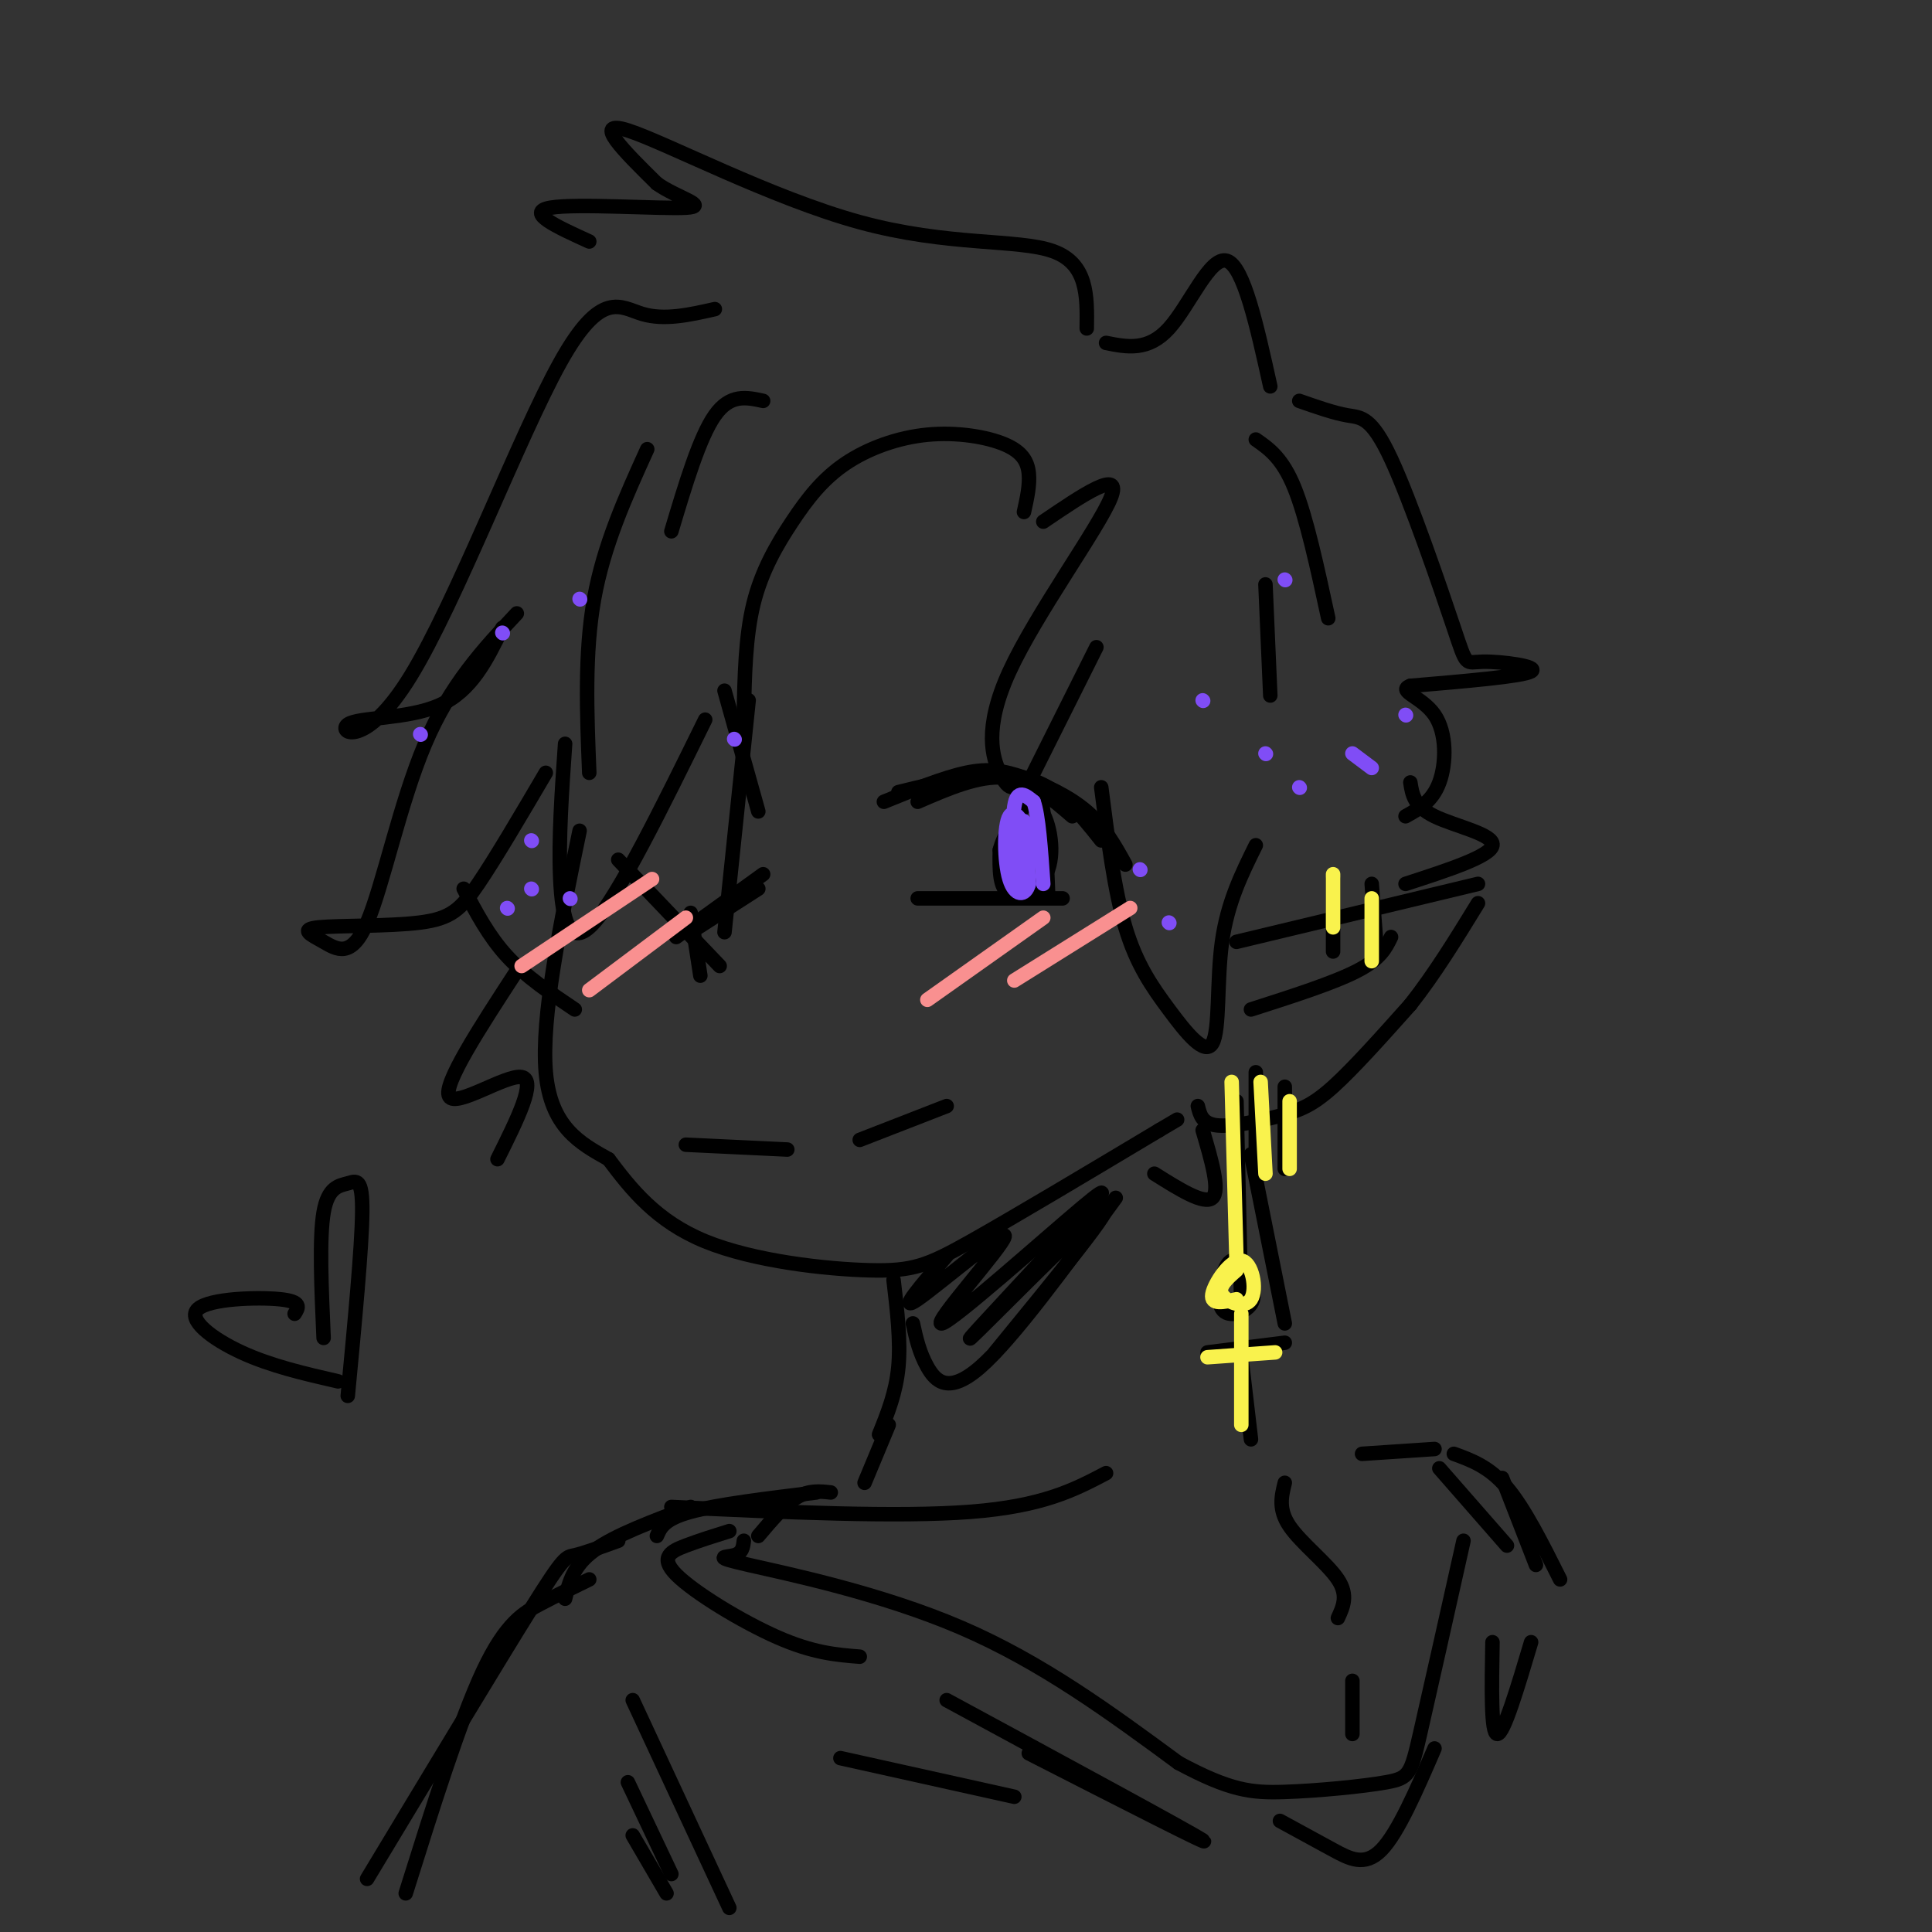 <svg viewBox='0 0 400 400' version='1.1' xmlns='http://www.w3.org/2000/svg' xmlns:xlink='http://www.w3.org/1999/xlink'><rect x="0" y="0" width="400" height="400" fill="#333333" stroke="none"/><g fill='none' stroke='rgb(0,0,0)' stroke-width='3' stroke-linecap='round' stroke-linejoin='round'><path d='M134,93c-4.500,9.917 -9.000,19.833 -11,31c-2.000,11.167 -1.500,23.583 -1,36'/><path d='M120,172c-4.000,19.333 -8.000,38.667 -7,50c1.000,11.333 7.000,14.667 13,18'/><path d='M126,240c4.691,6.249 9.917,12.871 20,17c10.083,4.129 25.022,5.766 34,6c8.978,0.234 11.994,-0.933 21,-6c9.006,-5.067 24.003,-14.033 39,-23'/><path d='M240,234c6.500,-3.833 3.250,-1.917 0,0'/><path d='M248,229c0.452,1.839 0.905,3.679 4,4c3.095,0.321 8.833,-0.875 13,-2c4.167,-1.125 6.762,-2.179 11,-6c4.238,-3.821 10.119,-10.411 16,-17'/><path d='M292,208c5.000,-6.333 9.500,-13.667 14,-21'/><path d='M306,183c0.000,0.000 -50.000,12.000 -50,12'/><path d='M288,194c-1.083,2.250 -2.167,4.500 -7,7c-4.833,2.500 -13.417,5.250 -22,8'/><path d='M260,222c0.000,0.000 0.000,16.000 0,16'/><path d='M266,225c0.000,0.000 0.000,17.000 0,17'/><path d='M256,228c0.000,0.000 1.000,43.000 1,43'/><path d='M258,262c-1.393,-1.006 -2.786,-2.012 -4,0c-1.214,2.012 -2.250,7.042 -1,9c1.250,1.958 4.786,0.845 6,-1c1.214,-1.845 0.107,-4.423 -1,-7'/><path d='M250,280c0.000,0.000 16.000,-2.000 16,-2'/><path d='M257,281c0.000,0.000 2.000,17.000 2,17'/><path d='M276,182c0.000,0.000 0.000,15.000 0,15'/><path d='M284,183c0.000,0.000 1.000,13.000 1,13'/><path d='M212,106c0.622,-2.792 1.244,-5.584 1,-8c-0.244,-2.416 -1.354,-4.455 -5,-6c-3.646,-1.545 -9.828,-2.596 -16,-2c-6.172,0.596 -12.335,2.840 -17,6c-4.665,3.160 -7.833,7.235 -11,12c-3.167,4.765 -6.333,10.218 -8,17c-1.667,6.782 -1.833,14.891 -2,23'/><path d='M148,64c-5.215,1.179 -10.429,2.359 -15,1c-4.571,-1.359 -8.498,-5.256 -17,10c-8.502,15.256 -21.578,49.667 -31,65c-9.422,15.333 -15.191,11.590 -13,10c2.191,-1.590 12.340,-1.026 19,-4c6.660,-2.974 9.830,-9.487 13,-16'/><path d='M107,127c-6.896,7.367 -13.792,14.734 -19,27c-5.208,12.266 -8.729,29.432 -12,37c-3.271,7.568 -6.294,5.539 -9,4c-2.706,-1.539 -5.097,-2.588 -1,-3c4.097,-0.412 14.680,-0.188 21,-1c6.320,-0.812 8.377,-2.661 12,-8c3.623,-5.339 8.811,-14.170 14,-23'/><path d='M117,154c-0.689,9.889 -1.378,19.778 -1,28c0.378,8.222 1.822,14.778 7,9c5.178,-5.778 14.089,-23.889 23,-42'/><path d='M216,108c8.214,-5.577 16.429,-11.155 14,-5c-2.429,6.155 -15.500,24.042 -21,36c-5.500,11.958 -3.429,17.988 -2,21c1.429,3.012 2.214,3.006 3,3'/><path d='M212,164c0.000,0.000 15.000,-30.000 15,-30'/><path d='M260,175c-2.941,5.952 -5.882,11.904 -7,20c-1.118,8.096 -0.413,18.335 -2,21c-1.587,2.665 -5.466,-2.244 -9,-7c-3.534,-4.756 -6.724,-9.359 -9,-17c-2.276,-7.641 -3.638,-18.321 -5,-29'/><path d='M225,68c0.101,-6.714 0.202,-13.429 -7,-16c-7.202,-2.571 -21.708,-1.000 -40,-6c-18.292,-5.000 -40.369,-16.571 -48,-19c-7.631,-2.429 -0.815,4.286 6,11'/><path d='M136,38c4.048,2.917 11.167,4.708 6,5c-5.167,0.292 -22.619,-0.917 -28,0c-5.381,0.917 1.310,3.958 8,7'/><path d='M229,71c4.356,0.867 8.711,1.733 13,-3c4.289,-4.733 8.511,-15.067 12,-14c3.489,1.067 6.244,13.533 9,26'/><path d='M269,83c3.585,1.257 7.170,2.514 10,3c2.830,0.486 4.905,0.202 9,9c4.095,8.798 10.211,26.678 13,35c2.789,8.322 2.251,7.087 6,7c3.749,-0.087 11.785,0.975 10,2c-1.785,1.025 -13.393,2.012 -25,3'/><path d='M292,142c-2.881,1.071 2.417,2.250 5,6c2.583,3.750 2.452,10.071 1,14c-1.452,3.929 -4.226,5.464 -7,7'/><path d='M96,184c2.583,4.917 5.167,9.833 9,14c3.833,4.167 8.917,7.583 14,11'/><path d='M107,201c-7.689,11.800 -15.378,23.600 -14,26c1.378,2.400 11.822,-4.600 15,-4c3.178,0.600 -0.911,8.800 -5,17'/><path d='M249,234c1.833,6.250 3.667,12.500 2,14c-1.667,1.500 -6.833,-1.750 -12,-5'/><path d='M185,265c0.750,6.333 1.500,12.667 1,18c-0.500,5.333 -2.250,9.667 -4,14'/><path d='M184,295c0.000,0.000 -5.000,12.000 -5,12'/><path d='M229,305c-6.500,3.417 -13.000,6.833 -28,8c-15.000,1.167 -38.500,0.083 -62,-1'/><path d='M128,319c-3.556,1.289 -7.111,2.578 -9,3c-1.889,0.422 -2.111,-0.022 -9,11c-6.889,11.022 -20.444,33.511 -34,56'/><path d='M282,301c0.000,0.000 15.000,-1.000 15,-1'/><path d='M301,301c3.667,1.333 7.333,2.667 11,7c3.667,4.333 7.333,11.667 11,19'/><path d='M266,307c-0.689,2.756 -1.378,5.511 1,9c2.378,3.489 7.822,7.711 10,11c2.178,3.289 1.089,5.644 0,8'/><path d='M280,348c0.000,0.000 0.000,11.000 0,11'/><path d='M131,352c0.000,0.000 20.000,43.000 20,43'/><path d='M189,274c0.667,3.022 1.333,6.044 3,9c1.667,2.956 4.333,5.844 11,0c6.667,-5.844 17.333,-20.422 28,-35'/><path d='M196,260c-5.201,6.018 -10.402,12.035 -6,9c4.402,-3.035 18.407,-15.123 18,-13c-0.407,2.123 -15.225,18.456 -13,18c2.225,-0.456 21.493,-17.702 29,-24c7.507,-6.298 3.254,-1.649 -1,3'/><path d='M223,253c-7.000,7.786 -24.000,25.750 -22,24c2.000,-1.750 23.000,-23.214 27,-26c4.000,-2.786 -9.000,13.107 -22,29'/><path d='M292,162c0.378,2.467 0.756,4.933 5,7c4.244,2.067 12.356,3.733 12,6c-0.356,2.267 -9.178,5.133 -18,8'/><path d='M260,91c2.750,1.917 5.500,3.833 8,10c2.500,6.167 4.750,16.583 7,27'/><path d='M262,121c0.000,0.000 1.000,23.000 1,23'/><path d='M158,83c-3.417,-0.750 -6.833,-1.500 -10,3c-3.167,4.500 -6.083,14.250 -9,24'/><path d='M190,166c6.333,-2.750 12.667,-5.500 18,-5c5.333,0.500 9.667,4.250 14,8'/><path d='M186,164c9.500,-2.333 19.000,-4.667 26,-3c7.000,1.667 11.500,7.333 16,13'/><path d='M183,166c6.167,-2.506 12.333,-5.012 17,-6c4.667,-0.988 7.833,-0.458 12,1c4.167,1.458 9.333,3.845 13,7c3.667,3.155 5.833,7.077 8,11'/><path d='M190,186c0.000,0.000 30.000,0.000 30,0'/><path d='M155,145c0.000,0.000 -5.000,48.000 -5,48'/><path d='M149,200c0.000,0.000 -21.000,-22.000 -21,-22'/><path d='M150,143c0.000,0.000 7.000,25.000 7,25'/><path d='M158,181c0.000,0.000 -18.000,13.000 -18,13'/><path d='M157,184c0.000,0.000 -14.000,9.000 -14,9'/><path d='M143,189c0.000,0.000 2.000,13.000 2,13'/><path d='M142,237c0.000,0.000 21.000,1.000 21,1'/><path d='M178,236c0.000,0.000 18.000,-7.000 18,-7'/><path d='M210,182c-0.981,-4.392 -1.962,-8.785 -1,-12c0.962,-3.215 3.866,-5.254 6,-3c2.134,2.254 3.498,8.799 2,13c-1.498,4.201 -5.856,6.057 -8,5c-2.144,-1.057 -2.072,-5.029 -2,-9'/><path d='M207,176c0.881,-3.571 4.083,-8.000 6,-10c1.917,-2.000 2.548,-1.571 3,2c0.452,3.571 0.726,10.286 1,17'/><path d='M143,312c-7.833,2.917 -15.667,5.833 -20,9c-4.333,3.167 -5.167,6.583 -6,10'/><path d='M130,369c0.000,0.000 9.000,19.000 9,19'/><path d='M131,380c0.000,0.000 7.000,12.000 7,12'/><path d='M61,272c0.804,-1.262 1.607,-2.524 -3,-3c-4.607,-0.476 -14.625,-0.167 -17,2c-2.375,2.167 2.893,6.190 9,9c6.107,2.810 13.054,4.405 20,6'/><path d='M67,277c-0.458,-10.357 -0.917,-20.714 0,-26c0.917,-5.286 3.208,-5.500 5,-6c1.792,-0.500 3.083,-1.286 3,6c-0.083,7.286 -1.542,22.643 -3,38'/><path d='M172,309c-2.250,-0.250 -4.500,-0.500 -7,1c-2.500,1.500 -5.250,4.750 -8,8'/><path d='M154,319c-0.143,1.262 -0.286,2.524 -2,3c-1.714,0.476 -5.000,0.167 3,2c8.000,1.833 27.286,5.810 44,13c16.714,7.190 30.857,17.595 45,28'/><path d='M244,365c10.754,5.780 15.140,6.230 22,6c6.860,-0.230 16.193,-1.139 21,-2c4.807,-0.861 5.088,-1.675 7,-10c1.912,-8.325 5.456,-24.163 9,-40'/><path d='M169,309c-10.250,1.250 -20.500,2.500 -26,4c-5.500,1.500 -6.250,3.250 -7,5'/><path d='M122,327c-3.244,1.578 -6.489,3.156 -10,5c-3.511,1.844 -7.289,3.956 -12,14c-4.711,10.044 -10.356,28.022 -16,46'/><path d='M151,317c-3.054,0.952 -6.107,1.905 -9,3c-2.893,1.095 -5.625,2.333 -2,6c3.625,3.667 13.607,9.762 21,13c7.393,3.238 12.196,3.619 17,4'/><path d='M196,352c25.083,13.583 50.167,27.167 53,29c2.833,1.833 -16.583,-8.083 -36,-18'/><path d='M174,364c0.000,0.000 36.000,8.000 36,8'/><path d='M265,377c3.778,2.067 7.556,4.133 11,6c3.444,1.867 6.556,3.533 10,0c3.444,-3.533 7.222,-12.267 11,-21'/><path d='M309,340c-0.167,9.500 -0.333,19.000 1,19c1.333,0.000 4.167,-9.500 7,-19'/><path d='M298,304c0.000,0.000 14.000,16.000 14,16'/><path d='M311,306c0.000,0.000 7.000,18.000 7,18'/><path d='M259,239c0.000,0.000 7.000,35.000 7,35'/></g>
<g fill='none' stroke='rgb(249,242,77)' stroke-width='3' stroke-linecap='round' stroke-linejoin='round'><path d='M255,224c0.000,0.000 1.000,37.000 1,37'/><path d='M256,269c-2.679,0.612 -5.359,1.225 -5,-1c0.359,-2.225 3.756,-7.287 6,-7c2.244,0.287 3.335,5.923 2,8c-1.335,2.077 -5.096,0.593 -6,-1c-0.904,-1.593 1.048,-3.297 3,-5'/><path d='M257,272c0.000,0.000 0.000,23.000 0,23'/><path d='M250,281c0.000,0.000 14.000,-1.000 14,-1'/><path d='M261,224c0.000,0.000 1.000,19.000 1,19'/><path d='M267,228c0.000,0.000 0.000,14.000 0,14'/><path d='M276,181c0.000,0.000 0.000,11.000 0,11'/><path d='M284,186c0.000,0.000 0.000,13.000 0,13'/></g>
<g fill='none' stroke='rgb(249,144,144)' stroke-width='3' stroke-linecap='round' stroke-linejoin='round'><path d='M108,200c0.000,0.000 27.000,-18.000 27,-18'/><path d='M122,205c0.000,0.000 20.000,-15.000 20,-15'/><path d='M192,207c0.000,0.000 24.000,-17.000 24,-17'/><path d='M210,203c0.000,0.000 24.000,-15.000 24,-15'/></g>
<g fill='none' stroke='rgb(128,77,246)' stroke-width='3' stroke-linecap='round' stroke-linejoin='round'><path d='M118,186c0.000,0.000 0.100,0.100 0.1,0.1'/><path d='M110,184c0.000,0.000 0.100,0.100 0.1,0.1'/><path d='M110,174c0.000,0.000 0.100,0.100 0.1,0.1'/><path d='M152,153c0.000,0.000 0.100,0.100 0.1,0.1'/><path d='M105,188c0.000,0.000 0.100,0.100 0.1,0.1'/><path d='M87,152c0.000,0.000 0.100,0.100 0.1,0.1'/><path d='M104,131c0.000,0.000 0.100,0.100 0.1,0.1'/><path d='M120,124c0.000,0.000 0.100,0.100 0.1,0.1'/><path d='M242,191c0.000,0.000 0.100,0.100 0.1,0.1'/><path d='M236,180c0.000,0.000 0.100,0.100 0.1,0.1'/><path d='M262,156c0.000,0.000 0.100,0.100 0.1,0.1'/><path d='M269,163c0.000,0.000 0.100,0.100 0.1,0.1'/><path d='M280,156c0.000,0.000 4.000,3.000 4,3'/><path d='M291,148c0.000,0.000 0.100,0.100 0.1,0.1'/><path d='M249,145c0.000,0.000 0.100,0.100 0.1,0.1'/><path d='M266,120c0.000,0.000 0.100,0.100 0.1,0.1'/><path d='M211,181c0.333,-5.667 0.667,-11.333 1,-11c0.333,0.333 0.667,6.667 1,13'/><path d='M213,183c-0.680,2.624 -2.879,2.683 -4,-1c-1.121,-3.683 -1.165,-11.108 0,-13c1.165,-1.892 3.539,1.751 4,6c0.461,4.249 -0.991,9.106 -2,7c-1.009,-2.106 -1.574,-11.173 -1,-15c0.574,-3.827 2.287,-2.413 4,-1'/><path d='M214,166c1.000,2.667 1.500,9.833 2,17'/></g>
</svg>